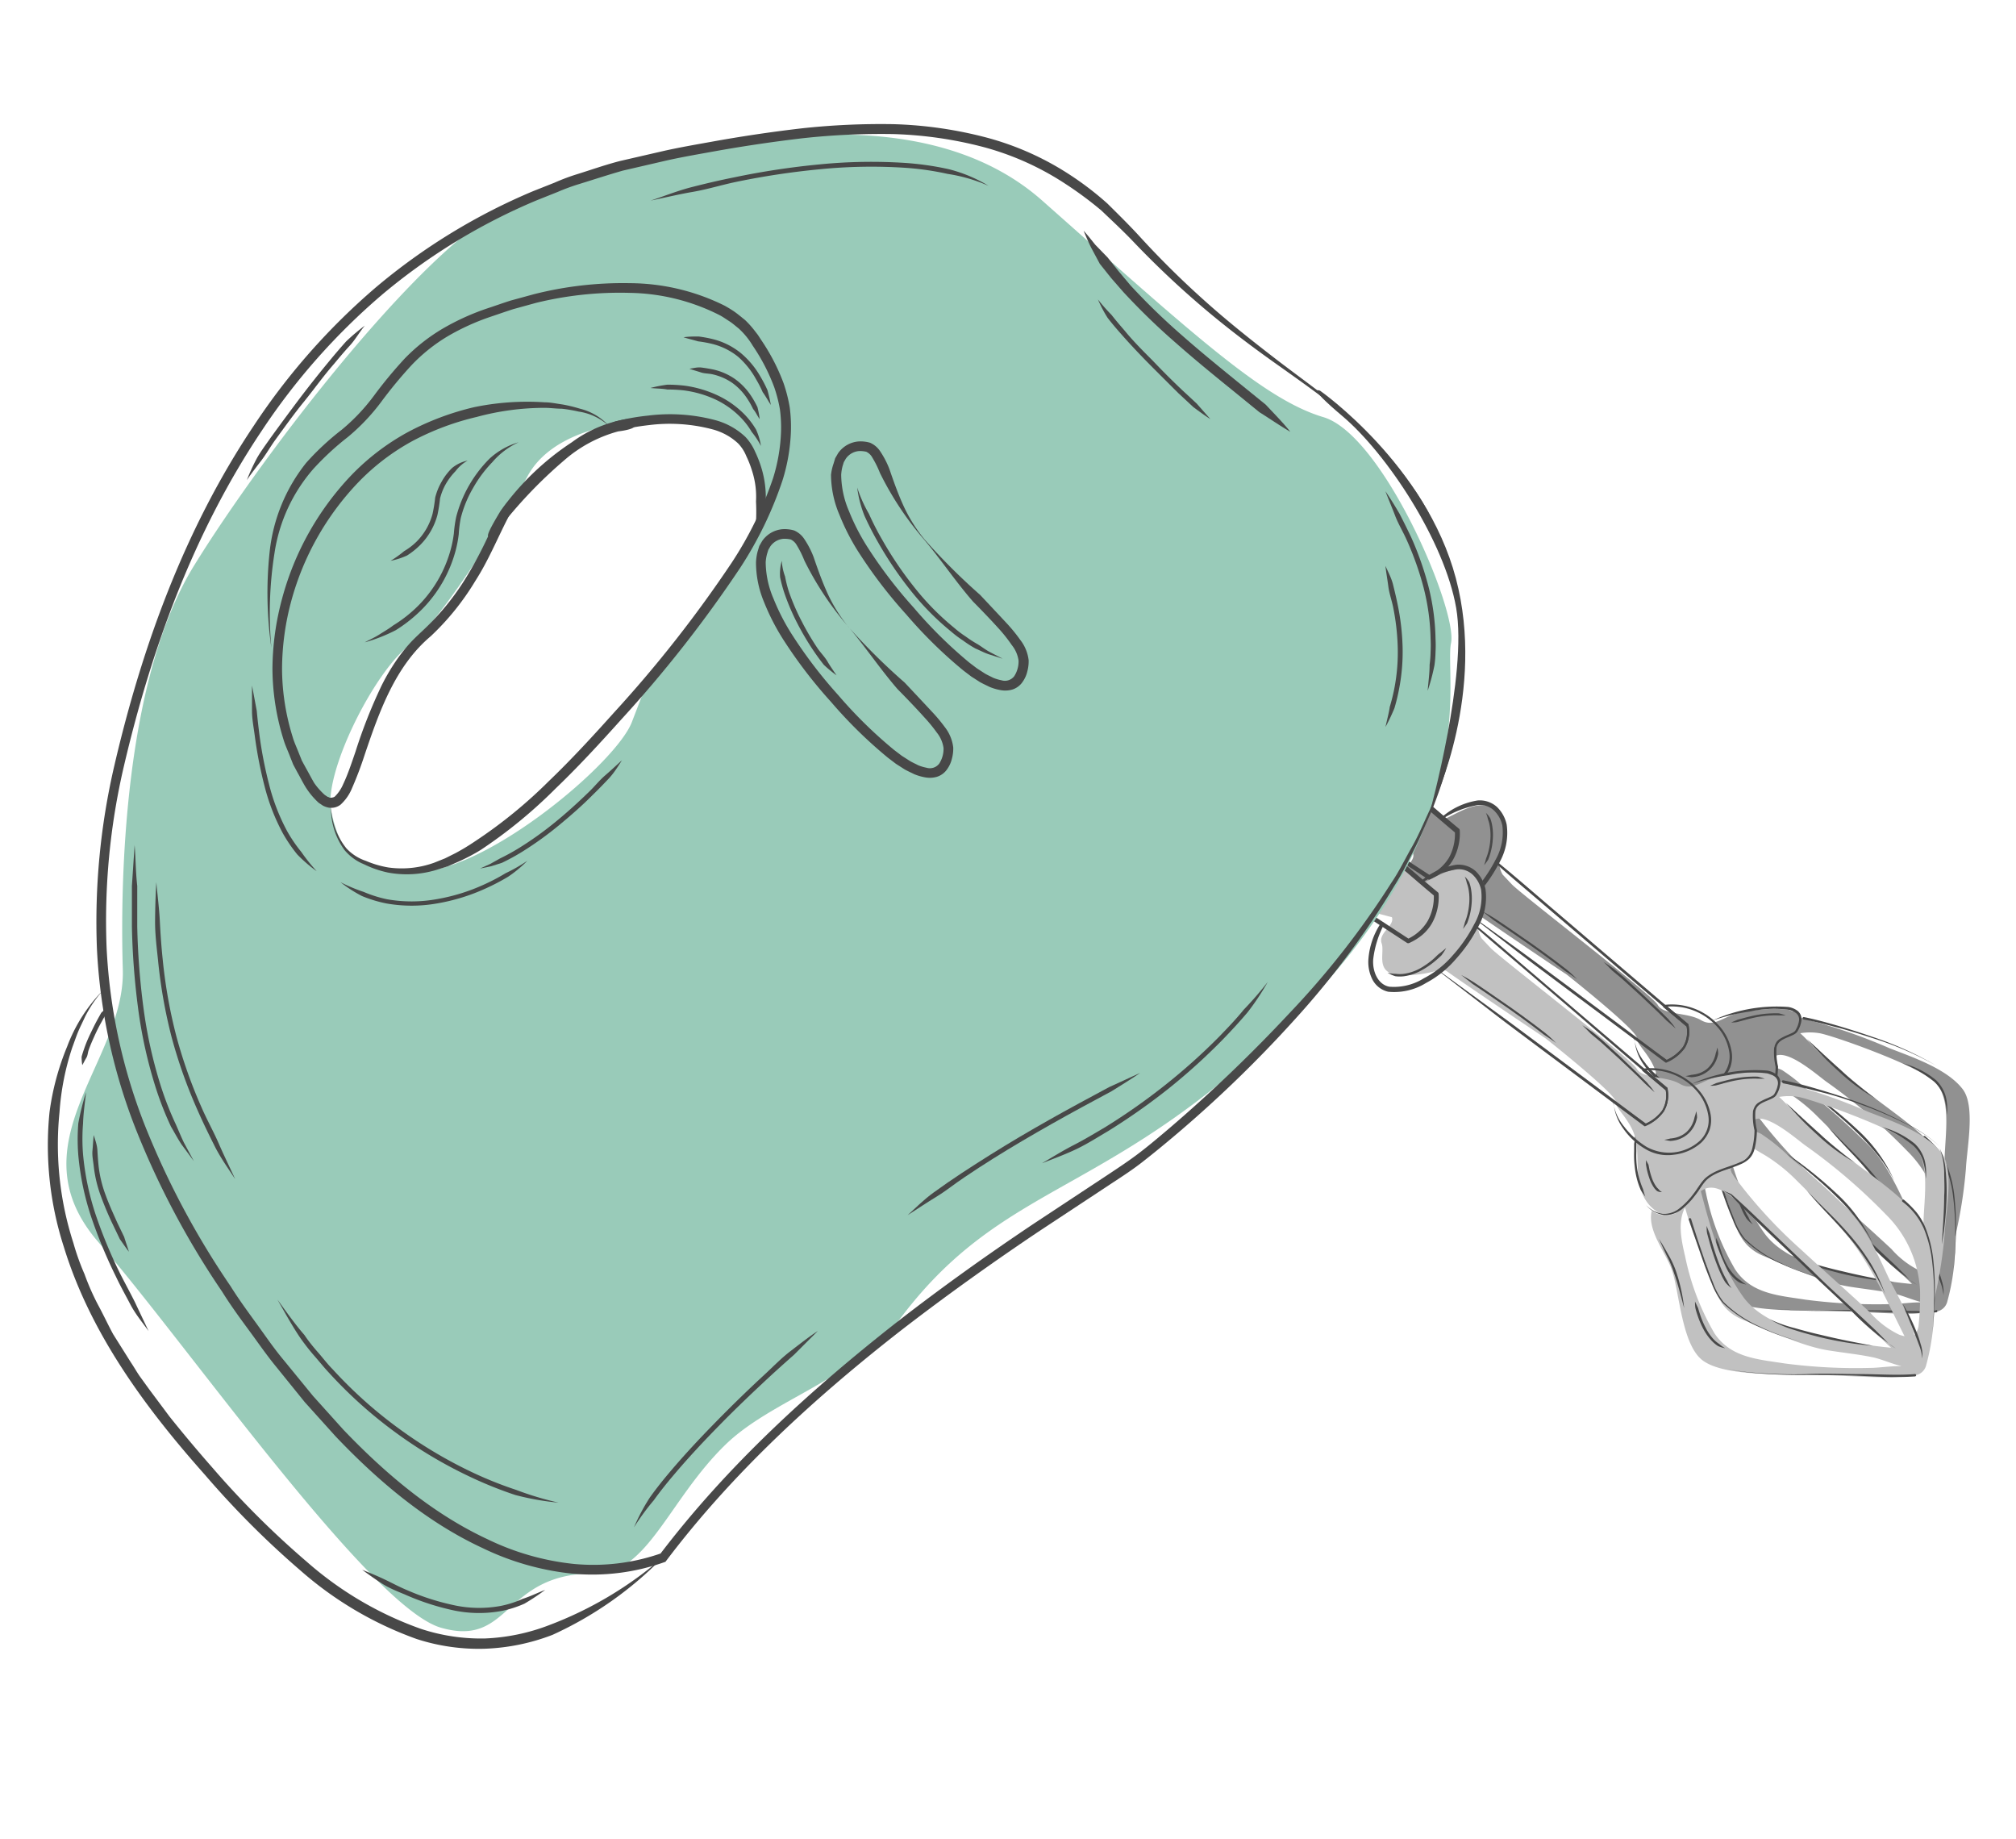<?xml version="1.0" encoding="UTF-8"?> <svg xmlns="http://www.w3.org/2000/svg" id="BACKGROUND_2" data-name="BACKGROUND 2" viewBox="0 0 208 189.67"> <defs> <style>.cls-1{fill:#919191;}.cls-2{fill:#484848;}.cls-3{fill:#c1c1c1;}.cls-4{fill:#99cbb9;}</style> </defs> <title>Монтажная область 6</title> <path class="cls-1" d="M184.48,104.14a16.23,16.23,0,0,0-5,.33c-1.82.43-2.62,1.56-4,.75s-3.86-.5-4.44-1.56-14.12-11.44-15.06-12.44l-.94-1a2.42,2.42,0,0,1-.23-2c.36-1.07,1.47-3.75-.71-4.9s-5.2,1.8-5.56,1.11-2.81-2.13-3.37-1.76-1.75,4.75-.57,5.06l1.19.31c.31.88-1.44,1.63-1.06,2.69s-.87,3.33,2.31,3.3,3.75-.93,4.5-.36,7.5,5.13,8.81,6l1.31.87s7.28,5.75,7.23,6.55,2,2.13,2.18,4.66-.33,5.6,2.78,7.06c.81.38,2.88-1.8,2.88-1.8l2.89-2.81s3.39-.88,3.59-2.63a10.09,10.09,0,0,0,.09-2.17c-.09-.74-.36-1.28-.13-1.61a5.42,5.42,0,0,1,2.16-1.16l.38-1.25-.24-.84Z"></path> <path class="cls-2" d="M143.1,83.89l2.58-2.26a.25.25,0,0,1,.33,0c1.5,1.29,3,2.6,4.52,3.85h0a.23.23,0,0,1,.08.16,5.37,5.37,0,0,1-.13,1.57,5.44,5.44,0,0,1-.56,1.47,4.56,4.56,0,0,1-1,1.2,5.68,5.68,0,0,1-1.34.83.24.24,0,0,1-.22,0h0L144,88.5a19.48,19.48,0,0,1-1.64-1.2l-1.52-1.15C141.55,85.43,142.32,84.68,143.1,83.89Zm-.48,3.28a19.22,19.22,0,0,1,1.68,1l3.29,2.15-.23,0a4.69,4.69,0,0,0,2.12-1.82,5.11,5.11,0,0,0,.63-2.73l.09.17c-1.53-1.27-3-2.57-4.53-3.87H146l-2.44,2.07c-.9.65-1.8,1.34-2.74,2.07Z"></path> <path class="cls-1" d="M174.75,124.67c.72,2.34,1,7.49,3.09,9.08,1.91,1.45,6.68,1.43,9.08,1.43,3.5,0,6.85.33,10.35.33.45,0,1.57-.12,2.46-.21a1.38,1.38,0,0,0,1.17-1h0a22.76,22.76,0,0,0,.82-6.72,47.19,47.19,0,0,0,1.11-7c.11-2.23,1-6.49-.33-8.23-1.6-2.09-5.15-3.29-7.54-4.22a56.79,56.79,0,0,0-8.72-3c-.91-.18-.59-.89-1.48-.8l.08.06a1.27,1.27,0,0,1,.58.63h0a.36.36,0,0,1,0,.11,2.07,2.07,0,0,1-.14,1.3,8.19,8.19,0,0,1-1.3.73,1.42,1.42,0,0,0-.66.47,1.94,1.94,0,0,0-.23,1.35c1.24-.82,4.11,1.67,5.29,2.56a58.9,58.9,0,0,1,8.38,7.17,11.81,11.81,0,0,1,3.52,7.84,30,30,0,0,1-.16,3.69,1.88,1.88,0,0,1-.43.92c-.47-2.07-2.1-4.73-2.72-6.07-1.07-2.3-2.28-5-4.09-6.87a73.38,73.38,0,0,0-6-5.38,18.63,18.63,0,0,0-3-2.45,2.34,2.34,0,0,0-.58-.22v0s0,.07,0,.12,0,.08,0,.12c0,.27,0,.5-.07.72a4.64,4.64,0,0,1-.13.75c.41.28,1.06.63,1.48.9a17.47,17.47,0,0,1,3,2.45,69.71,69.71,0,0,1,5.54,6.1c2.38,3.11,3.88,6.61,5.56,9.93a3.75,3.75,0,0,1-.54-.15,9.31,9.31,0,0,1-3-2.28c-2.4-2.24-4.82-4.36-7.19-6.55a50.21,50.21,0,0,1-6-6.38c-.67-.89-1.24-1.44-1.19-2l-.5.17a4.23,4.23,0,0,0-2.87,2.15,11,11,0,0,1-1,1.28,4.56,4.56,0,0,1-.7.64,2.39,2.39,0,0,1-3.09.17C172.08,120.45,174.16,122.75,174.75,124.67Zm25.54-5.53c-2.08-2.5-4.8-4.28-7.37-6.26-1.68-1.29-3.39-2.66-5-4.09-.72-.67-1.41-1.51-2.18-2.21a6,6,0,0,1,2,0c1.41.25,9.75,3.21,11.72,4.87s1.22,5.52,1.17,8.2C200.54,119.47,200.43,119.31,200.29,119.14Zm-1,15.38h0Zm-2-2.07a56.22,56.22,0,0,1-7.82-1.31c-2.65-.6-5.86-1.7-7.48-4-2.28-3.2-3.36-7.14-4.33-10.84l.12-.08c2-1.27,4.48,2.12,6,3.57,2.55,2.44,5.21,4.73,7.7,7.19,1.64,1.63,3.33,3.28,5.07,4.76C196.69,131.89,197,132.15,197.27,132.45ZM176,118a33.57,33.57,0,0,0,2,5.35c1.1,2.79,1.16,5.08,4.06,6.25,2.64,1.07,5.92,2.66,8.7,3.11,1.47.24,3.06.4,4.53.7.91.18,2,.68,3.07.94-1-.05-2.37.17-3.24.17a56.37,56.37,0,0,1-8.86-.46c-2.72-.43-5.58-.57-7.25-3.14a25.86,25.86,0,0,1-3-7.87C175.59,121.14,175.3,119.43,176,118Z"></path> <path class="cls-2" d="M147.46,90.48l-2.54-1.87a.17.17,0,0,0-.24,0h0v0a7.73,7.73,0,0,0-1.31,3.76,4,4,0,0,0,.4,2,2.44,2.44,0,0,0,1.65,1.3,6.25,6.25,0,0,0,3.91-.91,10.55,10.55,0,0,0,3.1-2.5,15.42,15.42,0,0,0,2.26-3.27,6.18,6.18,0,0,0,.76-3.94,3.57,3.57,0,0,0-1-1.81,2.64,2.64,0,0,0-2-.67,7.38,7.38,0,0,0-3.62,1.66h0a.1.1,0,0,0,0,.14l0,0,1.58,1.18-1.44-1.34v.17a9.89,9.89,0,0,1,3.53-1.34,2.13,2.13,0,0,1,1.62.54,3.08,3.08,0,0,1,.88,1.54,5.72,5.72,0,0,1-.72,3.61A14.94,14.94,0,0,1,152,92a10,10,0,0,1-3,2.39,5.82,5.82,0,0,1-3.57.87c-1.2-.23-1.75-1.61-1.66-2.82A10.27,10.27,0,0,1,145,88.85l-.25.06Z"></path> <path class="cls-2" d="M152.68,91.38c.59-.8,1.16-1.61,1.69-2.46h0a.09.09,0,0,1,.13,0c1.67,1.36,3.3,2.78,4.94,4.18l4.92,4.2,9.85,8.4h0a.11.11,0,0,1,0,.06,3.24,3.24,0,0,1-.38,2.36,4.43,4.43,0,0,1-1.88,1.48.12.12,0,0,1-.12,0l-10.64-7.94c-1.77-1.33-3.56-2.65-5.3-4l-5.2-4A16.32,16.32,0,0,0,152.68,91.38Zm3.46,6.19c1.8,1.3,3.54,2.61,5.31,3.92L172,109.36l-.12,0a4.2,4.2,0,0,0,1.77-1.38,3,3,0,0,0,.35-2.16l0,.06-9.85-8.4-4.92-4.2c-1.64-1.41-3.29-2.78-4.9-4.22l.14,0c-.55.83-1.15,1.63-1.77,2.41a16.36,16.36,0,0,1-2,2.2Z"></path> <path class="cls-2" d="M172,109.37h-.11a4.37,4.37,0,0,0,1.76-1.39,3,3,0,0,0,.35-2.16l0,.06-2.4-2a.13.13,0,0,1,0-.08.12.12,0,0,1,.1-.14,6.53,6.53,0,0,1,5.6,2.07,5.29,5.29,0,0,1,1.36,2.75,3.25,3.25,0,0,1-.12,1.56,3.46,3.46,0,0,1-.86,1.31,5.09,5.09,0,0,1-2.81,1.24,4.48,4.48,0,0,1-3-.62,7.1,7.1,0,0,1-2.24-2.09,5.18,5.18,0,0,1-1-2.83C169.71,107.77,170.85,108.55,172,109.37Zm-2.22.34a8.72,8.72,0,0,0,2.23,2,4.75,4.75,0,0,0,5.5-.58,2.93,2.93,0,0,0,.9-2.65,5,5,0,0,0-1.29-2.62,6.28,6.28,0,0,0-5.37-2l.06-.22,2.4,2h0a.11.11,0,0,1,0,.06,3.24,3.24,0,0,1-.38,2.36,4.27,4.27,0,0,1-1.88,1.47.11.11,0,0,1-.11,0c-1.06-.83-2.13-1.71-3.26-2.57A5.09,5.09,0,0,0,169.8,109.71Z"></path> <path class="cls-2" d="M176.68,105.27a20.58,20.58,0,0,1,3.87-.93,11.57,11.57,0,0,1,3.93-.19,1.89,1.89,0,0,1,.85.37.85.85,0,0,1,.28.79,2.52,2.52,0,0,1-.32.89c-.1.27-.44.37-.73.51a6.1,6.1,0,0,0-.92.45,1.16,1.16,0,0,0-.39.39,2,2,0,0,0-.2.49,6.38,6.38,0,0,0,.15,2,8.3,8.3,0,0,1-.25,1.94,2,2,0,0,1-1.24,1.34c-1.18.55-2.59.74-3.64,1.7-.49.51-.79,1.1-1.2,1.61a7.62,7.62,0,0,1-1.36,1.41,2.52,2.52,0,0,1-1.78.61,3,3,0,0,1-1.72-.9,3,3,0,0,0,1.7,1,2.69,2.69,0,0,0,1.95-.54,7.85,7.85,0,0,0,1.41-1.46c.43-.52.74-1.14,1.18-1.59.95-.88,2.35-1.09,3.57-1.65a2.78,2.78,0,0,0,.87-.58,2.18,2.18,0,0,0,.5-.92,8.47,8.47,0,0,0,.26-2,6.5,6.5,0,0,1-.16-1.94c.11-.68.75-.9,1.37-1.16.28-.14.68-.24.85-.62a2.76,2.76,0,0,0,.35-1,1.11,1.11,0,0,0-.37-1,2.13,2.13,0,0,0-1-.42A15.91,15.91,0,0,0,176.68,105.27Z"></path> <path class="cls-2" d="M170.86,110.61a3.42,3.42,0,0,1-.08.8l0,.8a10.1,10.1,0,0,0,.07,1.63,8.27,8.27,0,0,0,.36,1.59,8,8,0,0,0,.29.76c.14.24.31.45.46.68-.08-.26-.17-.51-.23-.78a7.75,7.75,0,0,1-.28-.74,8,8,0,0,1-.35-1.54,9.85,9.85,0,0,1-.06-1.59l0-.8A2.59,2.59,0,0,0,170.86,110.61Z"></path> <path class="cls-2" d="M186.07,105.16c1.18.21,2.37.53,3.54.84s2.34.67,3.5,1.05a34.63,34.63,0,0,1,6.7,2.89,34.69,34.69,0,0,0-6.66-3q-1.73-.6-3.49-1.12c-1.18-.34-2.34-.67-3.56-.91a.12.12,0,1,0,0,.25h0Z"></path> <path class="cls-2" d="M198.44,117.38a7.05,7.05,0,0,1,2.23,2.79,12.52,12.52,0,0,1,.87,3.51,29,29,0,0,1,.19,3.64c0,1.22-.08,2.43-.17,3.65.11-1.21.2-2.43.24-3.65a29,29,0,0,0-.13-3.66,12.67,12.67,0,0,0-.83-3.57,6.39,6.39,0,0,0-.93-1.6,11.07,11.07,0,0,0-1.3-1.3h0a.13.13,0,0,0-.17.18Z"></path> <path class="cls-2" d="M199.72,135.17c-1.83.15-3.71,0-5.56,0s-3.73-.09-5.59,0A53.62,53.62,0,0,1,183,135a21.57,21.57,0,0,1-2.76-.41,7.57,7.57,0,0,1-2.58-1,7.58,7.58,0,0,0,2.58,1A21.61,21.61,0,0,0,183,135a53.71,53.71,0,0,0,5.58.22c1.86,0,3.72,0,5.58.09s3.71.19,5.6.06a.12.12,0,1,0,0-.25h0Z"></path> <path class="cls-2" d="M176.44,119.3c.5,1.46,1,2.93,1.51,4.38.26.73.54,1.45.84,2.16a7.11,7.11,0,0,0,1.14,2,12.76,12.76,0,0,0,3.87,2.53,23.36,23.36,0,0,0,4.37,1.51,23.33,23.33,0,0,1-4.35-1.57,12.68,12.68,0,0,1-3.81-2.56,7,7,0,0,1-1.09-2c-.29-.71-.56-1.44-.81-2.17-.51-1.46-1-2.93-1.45-4.4a.12.12,0,1,0-.24.08Z"></path> <path class="cls-2" d="M179.93,116.22l.82.5h0c1.32,1.42,2.75,2.73,4.14,4.07l4.2,4c1.39,1.35,2.83,2.65,4.24,4a30.15,30.15,0,0,0,4.44,3.73,4.35,4.35,0,0,1-1.12-.91l-1-1-2.13-2c-1.42-1.32-2.85-2.62-4.24-4l-4.2-4c-1.4-1.33-2.78-2.7-4.26-4h0Z"></path> <path class="cls-2" d="M186.43,107.18a37.57,37.57,0,0,0,3.32,3.37,20,20,0,0,0,3.81,2.8c-.65-.44-1.26-.94-1.87-1.44s-1.2-1-1.78-1.55C188.74,109.33,187.6,108.24,186.43,107.18Z"></path> <path class="cls-2" d="M196.31,109.68a12.79,12.79,0,0,1,3.26,1.91,3.75,3.75,0,0,1,1,1.56,6.85,6.85,0,0,1,.3,1.87,5.25,5.25,0,0,0-.12-1.92,3.75,3.75,0,0,0-1-1.68A8.86,8.86,0,0,0,196.31,109.68Z"></path> <path class="cls-2" d="M186.53,112.44c1.66,1.4,3.37,2.73,4.92,4.25a25.1,25.1,0,0,1,2.2,2.37,15.09,15.09,0,0,1,1.78,2.7,15.82,15.82,0,0,0-3.81-5.25A41.86,41.86,0,0,0,186.53,112.44Z"></path> <path class="cls-2" d="M198.53,128c.33.95.73,1.86,1.09,2.78.19.46.37.92.54,1.39a5.18,5.18,0,0,1,.36,1.43,3.75,3.75,0,0,0-.18-1.49c-.13-.48-.31-1-.49-1.42A21.51,21.51,0,0,0,198.53,128Z"></path> <path class="cls-2" d="M188.59,116.22c1.42,1.76,3.09,3.29,4.5,5a24.88,24.88,0,0,1,3.59,5.68,18.56,18.56,0,0,0-1.44-3.06,21.73,21.73,0,0,0-2-2.77c-.73-.86-1.51-1.69-2.31-2.48S189.37,117,188.59,116.22Z"></path> <path class="cls-2" d="M195.44,132.25c-1.81-.34-3.62-.69-5.41-1.13-.9-.2-1.79-.44-2.67-.69a14.31,14.31,0,0,1-2.59-.92,10.83,10.83,0,0,0,2.54,1.11c.88.29,1.77.52,2.67.75A36.31,36.31,0,0,0,195.44,132.25Z"></path> <path class="cls-2" d="M173.35,121.22q.38.88.8,1.74a11.22,11.22,0,0,1,.73,1.74c.43,1.19.72,2.42,1.06,3.65a17.8,17.8,0,0,0-.82-3.73,9.67,9.67,0,0,0-.8-1.75Q173.85,122,173.35,121.22Z"></path> <path class="cls-2" d="M177.06,127.68c0,.26,0,.51.06.76s.14.48.22.72a9.11,9.11,0,0,0,.6,1.39,5.47,5.47,0,0,0,.9,1.24,3.44,3.44,0,0,0,.6.49,3.25,3.25,0,0,0,.74.22,3.11,3.11,0,0,1-.61-.43,3.19,3.19,0,0,1-.56-.46,5.23,5.23,0,0,1-.85-1.18,8.86,8.86,0,0,1-.58-1.36q-.12-.35-.22-.71Z"></path> <path class="cls-2" d="M178.27,119.88c0,.3,0,.59.08.88l.23.85q.24.84.53,1.67c.2.55.41,1.1.66,1.63a7.21,7.21,0,0,0,.42.78,2.74,2.74,0,0,0,.66.61,2.62,2.62,0,0,1-.45-.74,7,7,0,0,1-.41-.76c-.25-.52-.46-1.06-.65-1.61s-.37-1.1-.53-1.66l-.23-.84Z"></path> <path class="cls-2" d="M178.61,105.47c.25,0,.49,0,.73-.07l.69-.19c.46-.12.92-.24,1.39-.32a9.4,9.4,0,0,1,1.41-.15,6.8,6.8,0,0,1,.71,0c.24,0,.48,0,.72,0-.23-.08-.47-.15-.71-.21a7,7,0,0,0-.73,0,9.65,9.65,0,0,0-1.45.15c-.48.08-.95.2-1.41.32l-.7.19Z"></path> <path class="cls-2" d="M172.89,106.1c-.23-.36-.51-.68-.78-1l-.9-.89-1.84-1.74-1.87-1.71-1-.83q-.52-.37-1.06-.71.46.44.9.9l1,.83,1.87,1.7,1.84,1.74.9.89C172.25,105.54,172.58,105.81,172.89,106.1Z"></path> <path class="cls-2" d="M153.31,83.85a3.47,3.47,0,0,1,.21.67,3.42,3.42,0,0,1,.18.66,5.58,5.58,0,0,1,.07,1.38,6.7,6.7,0,0,1-.23,1.36c-.06.22-.14.44-.22.65a5.82,5.82,0,0,1-.2.68,5.94,5.94,0,0,0,.43-.59,7.16,7.16,0,0,0,.23-.68,6.94,6.94,0,0,0,.24-1.42,5.83,5.83,0,0,0-.07-1.44,3.77,3.77,0,0,0-.19-.7A2.45,2.45,0,0,0,153.31,83.85Z"></path> <path class="cls-2" d="M151.39,91.22c-.23.19-.45.38-.68.55s-.42.39-.64.58a8.26,8.26,0,0,1-1.43,1,4.87,4.87,0,0,1-1.61.53,3.26,3.26,0,0,1-.84,0,3.32,3.32,0,0,1-.86-.12,3.46,3.46,0,0,0,.82.37,3.51,3.51,0,0,0,.91,0,5.12,5.12,0,0,0,1.7-.56,8.51,8.51,0,0,0,1.48-1c.23-.19.45-.39.66-.59A6,6,0,0,0,151.39,91.22Z"></path> <path class="cls-2" d="M152.93,94l1.19.93,1.25.84,2.48,1.71c.82.58,1.63,1.16,2.44,1.77l1.19.91c.42.27.84.56,1.25.85-.36-.35-.72-.7-1.09-1l-1.2-.92c-.8-.6-1.62-1.19-2.44-1.77l-2.48-1.71-1.25-.84C153.82,94.48,153.38,94.23,152.93,94Z"></path> <path class="cls-2" d="M177.18,108.05a3.19,3.19,0,0,1-.16.6,2.78,2.78,0,0,1-.17.57,2.65,2.65,0,0,1-.69,1,2.68,2.68,0,0,1-1.05.55,3.49,3.49,0,0,1-.6.1,4.65,4.65,0,0,1-.62.13,4.83,4.83,0,0,0,.64.12,3.74,3.74,0,0,0,.64-.1,2.93,2.93,0,0,0,1.15-.61,2.9,2.9,0,0,0,.76-1.06,3.13,3.13,0,0,0,.19-.63A2.16,2.16,0,0,0,177.18,108.05Z"></path> <path class="cls-2" d="M172,113.1a4.67,4.67,0,0,0,0,.5l.09.48a8.12,8.12,0,0,0,.27.94,3.88,3.88,0,0,0,.44.89,1.87,1.87,0,0,0,.34.38,1,1,0,0,0,.51.11.9.9,0,0,1-.35-.3,1.63,1.63,0,0,1-.29-.33,3.64,3.64,0,0,1-.41-.83,7.89,7.89,0,0,1-.26-.91l-.09-.47C172.14,113.4,172.09,113.25,172,113.1Z"></path> <path class="cls-3" d="M182.3,110.71a16.23,16.23,0,0,0-5,.33c-1.82.43-2.62,1.56-4,.75s-3.86-.5-4.44-1.56-14.12-11.44-15.06-12.44l-.94-1a2.42,2.42,0,0,1-.23-2c.36-1.07,1.47-3.75-.71-4.9s-5.2,1.8-5.56,1.11-2.81-2.13-3.37-1.76-1.75,4.75-.57,5.06l1.19.31c.31.88-1.44,1.63-1.06,2.69s-.87,3.33,2.31,3.3,3.75-.93,4.5-.36,7.5,5.13,8.81,6l1.31.88s7.28,5.75,7.23,6.55,2,2.13,2.18,4.66-.33,5.6,2.78,7.06c.81.38,2.88-1.8,2.88-1.8l2.89-2.81s3.39-.88,3.59-2.63a10.09,10.09,0,0,0,.09-2.17c-.09-.74-.36-1.28-.13-1.61a5.42,5.42,0,0,1,2.16-1.16l.38-1.25-.24-.84Z"></path> <path class="cls-2" d="M140.92,90.45l2.58-2.26a.25.25,0,0,1,.33,0c1.5,1.29,3,2.6,4.52,3.85h0a.23.23,0,0,1,.08.16,5.37,5.37,0,0,1-.13,1.57,5.44,5.44,0,0,1-.56,1.47,4.56,4.56,0,0,1-1,1.2,5.68,5.68,0,0,1-1.34.83.24.24,0,0,1-.22,0h0l-3.35-2.19a19.48,19.48,0,0,1-1.64-1.2l-1.52-1.15C139.37,92,140.14,91.25,140.92,90.45Zm-.48,3.28a19.22,19.22,0,0,1,1.68,1l3.29,2.15-.23,0A4.69,4.69,0,0,0,147.3,95a5.11,5.11,0,0,0,.63-2.73l.09.17c-1.53-1.27-3-2.57-4.53-3.87h.33l-2.44,2.07c-.9.65-1.8,1.34-2.74,2.07Z"></path> <path class="cls-3" d="M172.57,131.24c.72,2.34,1,7.49,3.09,9.08,1.91,1.45,6.68,1.43,9.08,1.43,3.5,0,6.85.33,10.35.33.45,0,1.57-.12,2.46-.21a1.38,1.38,0,0,0,1.17-1h0a22.76,22.76,0,0,0,.82-6.72,47.19,47.19,0,0,0,1.11-7c.11-2.23,1-6.49-.33-8.23-1.6-2.09-5.15-3.29-7.54-4.22a56.79,56.79,0,0,0-8.72-3c-.91-.18-.59-.89-1.48-.8l.08.06a1.27,1.27,0,0,1,.58.63h0a.36.36,0,0,1,0,.11,2.07,2.07,0,0,1-.14,1.3,8.19,8.19,0,0,1-1.3.73,1.42,1.42,0,0,0-.66.47,1.94,1.94,0,0,0-.23,1.35c1.24-.82,4.11,1.67,5.29,2.56a58.9,58.9,0,0,1,8.38,7.17,11.81,11.81,0,0,1,3.52,7.84,30,30,0,0,1-.16,3.69,1.88,1.88,0,0,1-.43.92c-.47-2.07-2.1-4.73-2.72-6.07-1.07-2.3-2.28-5-4.09-6.87a73.38,73.38,0,0,0-6-5.38,18.63,18.63,0,0,0-3-2.45,2.34,2.34,0,0,0-.58-.22v0s0,.07,0,.12,0,.08,0,.12c0,.27,0,.5-.07.72a4.64,4.64,0,0,1-.13.75c.41.28,1.06.63,1.48.9a17.47,17.47,0,0,1,3,2.45,69.71,69.71,0,0,1,5.54,6.1c2.38,3.11,3.88,6.61,5.56,9.93a3.75,3.75,0,0,1-.54-.15,9.31,9.31,0,0,1-3-2.28c-2.4-2.24-4.82-4.36-7.19-6.55a50.21,50.21,0,0,1-6-6.38c-.67-.89-1.24-1.44-1.19-2l-.5.17a4.23,4.23,0,0,0-2.87,2.15,11,11,0,0,1-1,1.28,4.56,4.56,0,0,1-.7.64,2.39,2.39,0,0,1-3.09.17C169.9,127,172,129.32,172.57,131.24Zm25.54-5.53c-2.08-2.5-4.8-4.28-7.37-6.26-1.68-1.29-3.39-2.66-5-4.09-.72-.67-1.41-1.51-2.18-2.21a6,6,0,0,1,2,0c1.41.25,9.75,3.21,11.72,4.87s1.22,5.52,1.17,8.2C198.36,126,198.25,125.88,198.11,125.71Zm-1,15.38h0Zm-2-2.07a56.22,56.22,0,0,1-7.82-1.31c-2.65-.6-5.86-1.7-7.48-4-2.28-3.2-3.36-7.14-4.33-10.84l.12-.08c2-1.27,4.48,2.12,6,3.57,2.55,2.44,5.21,4.73,7.7,7.19,1.64,1.63,3.33,3.28,5.07,4.76C194.51,138.46,194.78,138.72,195.09,139Zm-21.25-14.44a33.57,33.57,0,0,0,2,5.35c1.1,2.79,1.16,5.08,4.06,6.25,2.64,1.07,5.92,2.66,8.7,3.11,1.47.24,3.06.4,4.53.7.91.18,2,.68,3.07.94-1-.05-2.37.17-3.24.17a56.37,56.37,0,0,1-8.86-.46c-2.72-.43-5.58-.57-7.25-3.14a25.86,25.86,0,0,1-3-7.87C173.41,127.71,173.12,126,173.84,124.58Z"></path> <path class="cls-2" d="M145.28,97.05l-2.54-1.87a.17.17,0,0,0-.24,0h0v0A7.73,7.73,0,0,0,141.18,99a4,4,0,0,0,.4,2,2.44,2.44,0,0,0,1.65,1.3,6.25,6.25,0,0,0,3.91-.91,10.55,10.55,0,0,0,3.1-2.5,15.42,15.42,0,0,0,2.26-3.27,6.18,6.18,0,0,0,.76-3.94,3.57,3.57,0,0,0-1-1.81,2.64,2.64,0,0,0-2-.67,7.38,7.38,0,0,0-3.62,1.66h0a.1.1,0,0,0,0,.14l0,0,1.58,1.18-1.44-1.34v.17a9.89,9.89,0,0,1,3.53-1.34,2.13,2.13,0,0,1,1.62.54,3.08,3.08,0,0,1,.88,1.54,5.72,5.72,0,0,1-.72,3.61,14.94,14.94,0,0,1-2.18,3.16,10,10,0,0,1-3,2.39,5.82,5.82,0,0,1-3.57.87c-1.2-.23-1.75-1.61-1.66-2.82a10.27,10.27,0,0,1,1.12-3.61l-.25.06Z"></path> <path class="cls-2" d="M150.5,97.94c.59-.8,1.16-1.61,1.69-2.46h0a.09.09,0,0,1,.13,0c1.67,1.36,3.3,2.78,4.94,4.18l4.92,4.2,9.85,8.4h0a.11.11,0,0,1,0,.06,3.24,3.24,0,0,1-.38,2.36,4.43,4.43,0,0,1-1.88,1.48.12.12,0,0,1-.12,0l-10.64-7.94c-1.77-1.33-3.56-2.65-5.3-4l-5.2-4A16.32,16.32,0,0,0,150.5,97.94Zm3.46,6.19c1.8,1.3,3.54,2.61,5.31,3.92l10.58,7.88-.12,0a4.2,4.2,0,0,0,1.77-1.38,3,3,0,0,0,.35-2.16l0,.06L162,104l-4.92-4.2c-1.64-1.41-3.29-2.78-4.9-4.22l.14,0c-.55.83-1.15,1.63-1.77,2.41a16.36,16.36,0,0,1-2,2.2Z"></path> <path class="cls-2" d="M169.84,115.94h-.11a4.37,4.37,0,0,0,1.76-1.39,3,3,0,0,0,.35-2.16l0,.06-2.4-2a.13.13,0,0,1,0-.08.12.12,0,0,1,.1-.14,6.53,6.53,0,0,1,5.6,2.07A5.29,5.29,0,0,1,176.5,115a3.25,3.25,0,0,1-.12,1.56,3.46,3.46,0,0,1-.86,1.31,5.09,5.09,0,0,1-2.81,1.24,4.48,4.48,0,0,1-3-.62,7.1,7.1,0,0,1-2.24-2.09,5.18,5.18,0,0,1-1-2.83C167.53,114.34,168.67,115.11,169.84,115.94Zm-2.22.34a8.72,8.72,0,0,0,2.23,2,4.75,4.75,0,0,0,5.5-.58,2.93,2.93,0,0,0,.9-2.65,5,5,0,0,0-1.29-2.62,6.28,6.28,0,0,0-5.37-2l.06-.22,2.4,2h0a.1.1,0,0,1,0,.06,3.24,3.24,0,0,1-.38,2.36,4.27,4.27,0,0,1-1.88,1.47.11.11,0,0,1-.11,0c-1.06-.83-2.13-1.71-3.26-2.57A5.09,5.09,0,0,0,167.62,116.27Z"></path> <path class="cls-2" d="M174.5,111.83a20.58,20.58,0,0,1,3.87-.93,11.57,11.57,0,0,1,3.93-.19,1.89,1.89,0,0,1,.85.37.85.85,0,0,1,.28.79,2.52,2.52,0,0,1-.32.89c-.1.27-.44.37-.73.51a6.1,6.1,0,0,0-.92.45,1.16,1.16,0,0,0-.39.39,2,2,0,0,0-.2.49,6.38,6.38,0,0,0,.15,2,8.3,8.3,0,0,1-.25,1.94,2,2,0,0,1-1.24,1.34c-1.18.55-2.59.74-3.64,1.7-.49.51-.79,1.1-1.2,1.61a7.62,7.62,0,0,1-1.36,1.41,2.52,2.52,0,0,1-1.78.61,3,3,0,0,1-1.72-.9,3,3,0,0,0,1.7,1,2.69,2.69,0,0,0,1.95-.54,7.85,7.85,0,0,0,1.41-1.46c.43-.52.74-1.14,1.18-1.59.95-.88,2.35-1.09,3.57-1.65a2.78,2.78,0,0,0,.87-.58,2.18,2.18,0,0,0,.5-.92,8.47,8.47,0,0,0,.26-2,6.5,6.5,0,0,1-.16-1.94c.11-.68.75-.9,1.37-1.16.28-.14.68-.24.85-.62a2.76,2.76,0,0,0,.35-1,1.11,1.11,0,0,0-.37-1,2.13,2.13,0,0,0-1-.42A15.91,15.91,0,0,0,174.5,111.83Z"></path> <path class="cls-2" d="M168.68,117.18a3.42,3.42,0,0,1-.08.8l0,.8a10.1,10.1,0,0,0,.07,1.63A8.27,8.27,0,0,0,169,122a8,8,0,0,0,.29.76c.14.24.31.45.46.68-.08-.26-.17-.51-.23-.78a7.75,7.75,0,0,1-.28-.74,8,8,0,0,1-.35-1.54,9.85,9.85,0,0,1-.06-1.59l0-.8A2.59,2.59,0,0,0,168.68,117.18Z"></path> <path class="cls-2" d="M183.89,111.73c1.44.26,2.87.65,4.29,1s2.83.85,4.21,1.35a38.17,38.17,0,0,1,4.06,1.76,14.09,14.09,0,0,1,3.68,2.42,14.11,14.11,0,0,0-3.66-2.46,39.14,39.14,0,0,0-4-1.81c-1.38-.53-2.78-1-4.2-1.43s-2.83-.83-4.3-1.13a.12.12,0,0,0,0,.25h0Z"></path> <path class="cls-2" d="M196.26,123.94a7.05,7.05,0,0,1,2.23,2.79,12.52,12.52,0,0,1,.87,3.51,29,29,0,0,1,.19,3.64c0,1.22-.08,2.43-.17,3.65.11-1.21.2-2.43.24-3.65a29,29,0,0,0-.13-3.66,12.67,12.67,0,0,0-.83-3.57,6.39,6.39,0,0,0-.93-1.6,11.07,11.07,0,0,0-1.3-1.3h0a.13.13,0,0,0-.17.18Z"></path> <path class="cls-2" d="M197.54,141.74c-1.83.15-3.71,0-5.56,0s-3.73-.09-5.59,0a53.62,53.62,0,0,1-5.58-.16,21.57,21.57,0,0,1-2.76-.41,7.57,7.57,0,0,1-2.58-1,7.58,7.58,0,0,0,2.58,1,21.61,21.61,0,0,0,2.76.44,53.71,53.71,0,0,0,5.58.22c1.86,0,3.72,0,5.58.09s3.71.19,5.6.06a.12.12,0,1,0,0-.25h0Z"></path> <path class="cls-2" d="M174.26,125.86c.5,1.46,1,2.93,1.51,4.38.26.73.54,1.45.84,2.16a7.11,7.11,0,0,0,1.14,2,12.76,12.76,0,0,0,3.87,2.53,23.36,23.36,0,0,0,4.37,1.51,23.33,23.33,0,0,1-4.35-1.57,12.68,12.68,0,0,1-3.81-2.56,7,7,0,0,1-1.09-2c-.29-.71-.56-1.44-.81-2.17-.51-1.46-1-2.93-1.45-4.4a.12.12,0,1,0-.24.08Z"></path> <path class="cls-2" d="M177.75,122.79l.82.5h0c1.32,1.42,2.75,2.73,4.14,4.07l4.2,4c1.39,1.35,2.83,2.65,4.24,4a30.15,30.15,0,0,0,4.44,3.73,4.35,4.35,0,0,1-1.12-.91l-1-1-2.13-2c-1.42-1.32-2.85-2.62-4.24-4l-4.2-4c-1.4-1.33-2.78-2.7-4.26-4h0Z"></path> <path class="cls-2" d="M184.25,113.75a37.57,37.57,0,0,0,3.32,3.37,20,20,0,0,0,3.81,2.8c-.65-.44-1.26-.94-1.87-1.44s-1.2-1-1.78-1.55C186.56,115.89,185.42,114.81,184.25,113.75Z"></path> <path class="cls-2" d="M194.13,116.25a12.79,12.79,0,0,1,3.26,1.91,3.75,3.75,0,0,1,1,1.56,6.85,6.85,0,0,1,.3,1.87,5.25,5.25,0,0,0-.12-1.92,3.75,3.75,0,0,0-1-1.68A8.86,8.86,0,0,0,194.13,116.25Z"></path> <path class="cls-2" d="M184.35,119c1.66,1.4,3.37,2.73,4.92,4.25a25.1,25.1,0,0,1,2.2,2.37,15.09,15.09,0,0,1,1.78,2.7,15.82,15.82,0,0,0-3.81-5.25A41.86,41.86,0,0,0,184.35,119Z"></path> <path class="cls-2" d="M196.35,134.53c.33.95.73,1.86,1.09,2.78.19.46.37.92.54,1.39a5.18,5.18,0,0,1,.36,1.43,3.75,3.75,0,0,0-.18-1.49c-.13-.48-.31-1-.49-1.42A21.51,21.51,0,0,0,196.35,134.53Z"></path> <path class="cls-2" d="M186.41,122.79c1.42,1.76,3.09,3.29,4.5,5a24.88,24.88,0,0,1,3.59,5.68,18.56,18.56,0,0,0-1.44-3.06,21.73,21.73,0,0,0-2-2.77c-.73-.86-1.51-1.69-2.31-2.48S187.19,123.61,186.41,122.79Z"></path> <path class="cls-2" d="M193.26,138.82c-1.81-.34-3.62-.69-5.41-1.13-.9-.2-1.79-.44-2.67-.69a14.31,14.31,0,0,1-2.59-.92,10.83,10.83,0,0,0,2.54,1.11c.88.29,1.77.52,2.67.75A36.31,36.31,0,0,0,193.26,138.82Z"></path> <path class="cls-2" d="M171.17,127.79q.38.88.8,1.74a11.22,11.22,0,0,1,.73,1.74c.43,1.19.72,2.42,1.06,3.65a17.8,17.8,0,0,0-.82-3.73,9.67,9.67,0,0,0-.8-1.75Q171.67,128.6,171.17,127.79Z"></path> <path class="cls-2" d="M174.88,134.25c0,.26,0,.51.06.76s.14.48.22.72a9.11,9.11,0,0,0,.6,1.39,5.47,5.47,0,0,0,.9,1.24,3.44,3.44,0,0,0,.6.49,3.25,3.25,0,0,0,.74.22,3.11,3.11,0,0,1-.61-.43,3.19,3.19,0,0,1-.56-.46A5.23,5.23,0,0,1,176,137a8.86,8.86,0,0,1-.58-1.36q-.12-.35-.22-.71Z"></path> <path class="cls-2" d="M176.08,126.45c0,.3,0,.59.08.88l.23.85q.24.84.53,1.67c.2.55.41,1.1.66,1.63a7.21,7.21,0,0,0,.42.78,2.74,2.74,0,0,0,.66.61,2.62,2.62,0,0,1-.45-.74,7,7,0,0,1-.41-.76c-.25-.52-.46-1.06-.65-1.61s-.37-1.1-.53-1.66l-.23-.84Z"></path> <path class="cls-2" d="M176.43,112c.25,0,.49,0,.73-.07l.69-.19c.46-.12.92-.24,1.39-.32a9.4,9.4,0,0,1,1.41-.15,6.8,6.8,0,0,1,.71,0c.24,0,.48,0,.72,0-.23-.08-.47-.15-.71-.21a7,7,0,0,0-.73,0,9.65,9.65,0,0,0-1.45.15c-.48.08-.95.2-1.41.32l-.7.19Z"></path> <path class="cls-2" d="M170.71,112.67c-.23-.36-.51-.68-.78-1l-.9-.89L167.18,109l-1.87-1.71-1-.83q-.52-.37-1.06-.71.46.44.9.9l1,.83,1.87,1.7,1.84,1.74.9.89C170.07,112.11,170.4,112.38,170.71,112.67Z"></path> <path class="cls-2" d="M151.13,90.42a3.47,3.47,0,0,1,.21.67,3.42,3.42,0,0,1,.18.66,5.58,5.58,0,0,1,.07,1.38,6.7,6.7,0,0,1-.23,1.36c-.06.22-.14.44-.22.65a5.82,5.82,0,0,1-.2.68,5.94,5.94,0,0,0,.43-.59,7.16,7.16,0,0,0,.23-.68,6.94,6.94,0,0,0,.24-1.42,5.83,5.83,0,0,0-.07-1.44,3.77,3.77,0,0,0-.19-.7A2.45,2.45,0,0,0,151.13,90.42Z"></path> <path class="cls-2" d="M149.21,97.79c-.23.19-.45.38-.68.55s-.42.39-.64.58a8.26,8.26,0,0,1-1.43,1,4.87,4.87,0,0,1-1.61.53,3.26,3.26,0,0,1-.84,0,3.32,3.32,0,0,1-.86-.12,3.46,3.46,0,0,0,.82.37,3.51,3.51,0,0,0,.91,0,5.12,5.12,0,0,0,1.7-.56,8.51,8.51,0,0,0,1.48-1c.23-.19.45-.39.66-.59A6,6,0,0,0,149.21,97.79Z"></path> <path class="cls-2" d="M150.75,100.57l1.19.93,1.25.84,2.48,1.71c.82.58,1.63,1.16,2.44,1.77l1.19.91c.42.27.84.56,1.25.85-.36-.35-.72-.7-1.09-1l-1.2-.92c-.8-.6-1.62-1.19-2.44-1.77l-2.48-1.71-1.25-.84C151.64,101.05,151.2,100.8,150.75,100.57Z"></path> <path class="cls-2" d="M175,114.62a3.19,3.19,0,0,1-.16.6,2.78,2.78,0,0,1-.17.57,2.65,2.65,0,0,1-.69,1,2.68,2.68,0,0,1-1.05.55,3.49,3.49,0,0,1-.6.1,4.65,4.65,0,0,1-.62.13,4.83,4.83,0,0,0,.64.12,3.74,3.74,0,0,0,.64-.1,2.93,2.93,0,0,0,1.15-.61,2.9,2.9,0,0,0,.76-1.06,3.13,3.13,0,0,0,.19-.63A2.16,2.16,0,0,0,175,114.62Z"></path> <path class="cls-2" d="M169.83,119.67a4.67,4.67,0,0,0,0,.5l.09.48a8.12,8.12,0,0,0,.27.94,3.88,3.88,0,0,0,.44.89,1.87,1.87,0,0,0,.34.38,1,1,0,0,0,.51.11.9.9,0,0,1-.35-.3,1.63,1.63,0,0,1-.29-.33,3.64,3.64,0,0,1-.41-.83,7.89,7.89,0,0,1-.26-.91l-.09-.47C170,120,169.91,119.82,169.83,119.67Z"></path> <path class="cls-4" d="M10.18,128.16c8.86,10.16,28,37.63,35.31,39.74s6.32-5.71,16-5.6c5.32.05,7.54-7.64,13.38-13.3,4.8-4.65,13.16-6.62,18.13-13.15,11-14.49,21.83-12.18,41-31.51s15-34.66,15.71-38-7-21.47-13.17-23.31-13.38-8.5-29-22.33-45.17-2.83-53.89,0S27.15,46.76,20,58.38,12.38,90.5,12.67,100,1.33,118,10.18,128.16Zm32-61.55c3.62-2.75,10.89-14.92,12.23-17.45s4.84-5.55,13.9-5.9,10,6,10.27,8.47a22,22,0,0,1-1.65,5c-.94,1.63-10.14,13.6-10.14,13.6l-1.6,4.16c-1.61,4.16-14.44,14.94-21.62,15.4s-8.45-2.21-9.38-6.09S38.56,69.36,42.18,66.61Z"></path> <path class="cls-2" d="M147.89,53.92a24.91,24.91,0,0,0-2.46-4c-.92-1.28-1.94-2.49-3-3.67A39,39,0,0,0,139,43c-2.41-2-5-3.81-7.59-5.65s-5.09-3.75-7.5-5.81A93.92,93.92,0,0,1,117,25c-1.1-1.16-2.23-2.2-3.36-3.28a37.17,37.17,0,0,0-3.74-2.77,29.12,29.12,0,0,0-8.46-3.79,41.4,41.4,0,0,0-9.24-1.33,74.53,74.53,0,0,0-9.39.43q-4.68.55-9.33,1.39c-1.55.28-3.11.55-4.64.89l-4.58,1.06c-1.51.43-3,.92-4.49,1.38a21.21,21.21,0,0,0-2.21.81l-2.18.87a62,62,0,0,0-16,9.77A67.27,67.27,0,0,0,27,44.44C20,54.89,15.61,66.91,12.76,79.13A70.09,70.09,0,0,0,11,97.79a57.63,57.63,0,0,0,3.94,18.28,85.4,85.4,0,0,0,8.84,16.59c.83,1.33,1.76,2.6,2.69,3.88s1.81,2.58,2.82,3.78l3,3.67,3.15,3.5c4.33,4.52,9.19,8.64,14.85,11.28a26.76,26.76,0,0,0,8.89,2.55,21.21,21.21,0,0,0,9.11-1.12l-.23.17c7-9.21,15.56-17,24.59-24.08,4.54-3.52,9.22-6.86,14-10.06l7.18-4.74c1.19-.79,2.39-1.57,3.51-2.41s2.22-1.78,3.31-2.7a153.14,153.14,0,0,0,12.36-11.84,87,87,0,0,0,10.53-13.46c.81-1.18,1.42-2.47,2.13-3.71s1.25-2.57,1.86-3.86a47.63,47.63,0,0,0,2.62-8.15,33.11,33.11,0,0,0-.6-17A34.9,34.9,0,0,0,147.89,53.92Zm3,12.9a39,39,0,0,1-.71,8.56,47.88,47.88,0,0,1-2.46,8.25c-.59,1.31-1.13,2.65-1.78,3.93s-1.28,2.58-2.06,3.79a87.74,87.74,0,0,1-10.3,13.82,128.17,128.17,0,0,1-12.41,12c-1.1.93-2.21,1.84-3.35,2.73s-2.38,1.67-3.57,2.46l-7.17,4.73c-4.75,3.19-9.41,6.52-13.93,10-9,7-17.52,14.79-24.4,23.89l-.09.12-.14.05A22.22,22.22,0,0,1,59,162.32a27.75,27.75,0,0,1-9.22-2.64C44,157,39,152.76,34.64,148.18l-3.19-3.54-3-3.71c-1-1.22-1.9-2.54-2.84-3.81s-1.87-2.56-2.71-3.91A86.38,86.38,0,0,1,14,116.44a58.64,58.64,0,0,1-4-18.59,71.09,71.09,0,0,1,1.81-18.93c2.87-12.32,7.29-24.43,14.37-35A68.28,68.28,0,0,1,38.77,29.65,63,63,0,0,1,55,19.72l2.22-.88A21.75,21.75,0,0,1,59.44,18c1.52-.47,3-1,4.56-1.4l4.65-1.07c1.55-.34,3.1-.61,4.66-.89q4.67-.85,9.4-1.4a75.51,75.51,0,0,1,9.53-.43,42.4,42.4,0,0,1,9.47,1.36,29.6,29.6,0,0,1,8.75,3.91A31.78,31.78,0,0,1,114.26,21c1.13,1.12,2.29,2.26,3.34,3.41a93.21,93.21,0,0,0,6.71,6.63c2.34,2.1,4.81,4.06,7.33,6s5.1,3.73,7.48,5.82a40.33,40.33,0,0,1,6.35,7,25,25,0,0,1,2.44,4.06,34.92,34.92,0,0,1,1.55,4.47A31,31,0,0,1,150.94,66.82Z"></path> <path class="cls-2" d="M34.16,83a7.24,7.24,0,0,0,1.39,4.69,5.15,5.15,0,0,0,2,1.46A10.7,10.7,0,0,0,40,90a10.55,10.55,0,0,0,5-.26l1.21-.38,1.16-.51a19.72,19.72,0,0,0,2.23-1.18,49.75,49.75,0,0,0,7.7-6.31c2.39-2.29,4.63-4.73,6.83-7.18A129.77,129.77,0,0,0,76.37,58.57a39,39,0,0,0,4.36-9,19.13,19.13,0,0,0,.87-5,15.31,15.31,0,0,0-.12-2.55,15.6,15.6,0,0,0-.63-2.48,20.88,20.88,0,0,0-2.32-4.48l-.34-.52-.41-.53a9.68,9.68,0,0,0-.91-1c-.34-.27-.67-.55-1-.79s-.72-.47-1.09-.68A22.18,22.18,0,0,0,65,29.21a37.38,37.38,0,0,0-9.92,1.14L52.7,31c-.79.25-1.57.53-2.36.79a24.9,24.9,0,0,0-4.58,2.06,18.58,18.58,0,0,0-4,3.13,45.73,45.73,0,0,0-3.18,3.84,20,20,0,0,1-3.31,3.5,27.14,27.14,0,0,0-3.67,3.41,17.71,17.71,0,0,0-3.78,9.2A39.78,39.78,0,0,0,28,66.83,39.53,39.53,0,0,1,28.33,57a17,17,0,0,1,4-8.63,28.68,28.68,0,0,1,3.56-3.29,21.08,21.08,0,0,0,3.46-3.65,45,45,0,0,1,3.11-3.76,17.57,17.57,0,0,1,3.76-3,23.92,23.92,0,0,1,4.41-2c.77-.26,1.54-.53,2.32-.78l2.36-.65A36.4,36.4,0,0,1,65,30.21a21.21,21.21,0,0,1,9.27,2.31c.35.19.67.42,1,.63s.62.48.93.72a7.94,7.94,0,0,1,1.47,1.8,19.91,19.91,0,0,1,2.21,4.27,14.62,14.62,0,0,1,.59,2.3,14.32,14.32,0,0,1,.11,2.37,18.14,18.14,0,0,1-.82,4.72A38.06,38.06,0,0,1,75.52,58,128.89,128.89,0,0,1,63.37,73.48c-2.19,2.44-4.41,4.86-6.78,7.13A49.14,49.14,0,0,1,49,86.79,22.5,22.5,0,0,1,47,88l-1.08.54L44.77,89a9.92,9.92,0,0,1-4.71.48,10.26,10.26,0,0,1-2.31-.68,4.84,4.84,0,0,1-2-1.28A7.12,7.12,0,0,1,34.16,83Z"></path> <path class="cls-2" d="M60.35,45a31.06,31.06,0,0,1,3.34-.58,27.74,27.74,0,0,1,3.27-.57,17.25,17.25,0,0,1,6.52.43,6.33,6.33,0,0,1,2.72,1.49A4.35,4.35,0,0,1,77,47.05a10.69,10.69,0,0,1,.59,1.51A8.64,8.64,0,0,1,78,51.73a20.7,20.7,0,0,1-.1,3.35A11.91,11.91,0,0,0,79,51.79a10.4,10.4,0,0,0-.44-3.52,11.69,11.69,0,0,0-.64-1.65,5.37,5.37,0,0,0-1-1.54,7.29,7.29,0,0,0-3.15-1.75,18.21,18.21,0,0,0-6.91-.46,22.79,22.79,0,0,0-3.4.61A19.6,19.6,0,0,0,60.35,45Z"></path> <path class="cls-2" d="M57.09,48.26c-.89.8-1.75,1.63-2.57,2.5-.42.43-.81.88-1.21,1.32a5.42,5.42,0,0,0-.93,1.4c-1.07,2.08-2,4.36-3.33,6.43a26.77,26.77,0,0,1-4.6,5.71c-3.66,3.08-5.3,7.73-6.83,12.25a36.42,36.42,0,0,1-1.3,3.43A4.7,4.7,0,0,1,35.14,83a1.59,1.59,0,0,1-1.23.31,2.33,2.33,0,0,1-.58-.2l-.45-.3A7.92,7.92,0,0,1,31.6,81.3c-.34-.53-.6-1.08-.91-1.62l-.44-.82L29.91,78c-.22-.58-.49-1.13-.66-1.72A24.9,24.9,0,0,1,28.11,69a28.24,28.24,0,0,1,1-7.27,29.5,29.5,0,0,1,7.12-12.69,24.14,24.14,0,0,1,5.84-4.46A28.18,28.18,0,0,1,48.92,42a27,27,0,0,1,7.29-.5c.61,0,1.21.14,1.82.22a15.33,15.33,0,0,1,1.78.43A6,6,0,0,1,62.89,44,32.27,32.27,0,0,0,57.09,48.26Zm2.63-5.8a15.18,15.18,0,0,0-1.76-.3c-.59,0-1.19-.09-1.78-.09a26.87,26.87,0,0,0-7,.94,27.37,27.37,0,0,0-6.62,2.48,23.13,23.13,0,0,0-5.6,4.27A28.51,28.51,0,0,0,30.05,62a27.24,27.24,0,0,0-.95,7,23.9,23.9,0,0,0,1.09,7c.16.57.42,1.1.63,1.65l.33.82.42.77c.29.51.54,1,.85,1.53A7.05,7.05,0,0,0,33.51,82l.3.2c.09,0,.19.1.27.09s.29,0,.46-.12a3.92,3.92,0,0,0,.87-1.29c.48-1,.87-2.19,1.26-3.32a53.34,53.34,0,0,1,2.67-6.78,21.15,21.15,0,0,1,1.91-3.16,16.81,16.81,0,0,1,1.19-1.43c.43-.45.9-.88,1.32-1.28a25.77,25.77,0,0,0,4.43-5.5c.61-1,1.18-2.06,1.71-3.13s1-2.18,1.61-3.26c.15-.27.33-.54.52-.8a5.87,5.87,0,0,1,.65-.73c.44-.42.87-.85,1.32-1.26.89-.83,1.82-1.61,2.77-2.36A29.88,29.88,0,0,1,62.89,44,5.88,5.88,0,0,0,59.73,42.46Z"></path> <path class="cls-2" d="M90.79,48.79a10.59,10.59,0,0,0-.86-1.71,1.41,1.41,0,0,0-.55-.48,2.83,2.83,0,0,0-.78-.07,1.84,1.84,0,0,0-1.33.78l-.21.36-.13.42a4.33,4.33,0,0,0-.14.89,9.7,9.7,0,0,0,.81,3.76,22.14,22.14,0,0,0,1.81,3.55,47.63,47.63,0,0,0,4.88,6.41A46.24,46.24,0,0,0,100,68.34l.79.6.82.53c.28.17.57.29.85.44a4.39,4.39,0,0,0,.86.26,1.21,1.21,0,0,0,1.33-.43,2.82,2.82,0,0,0,.44-1.6,3.27,3.27,0,0,0-.7-1.6A15.76,15.76,0,0,0,103.19,65c-.9-1-1.86-2-2.8-2.95C98.6,60,97.07,57.7,95.32,55.63A32.21,32.21,0,0,1,90.79,48.79Zm10.33,12.57c.94,1,1.88,2,2.81,3A16.68,16.68,0,0,1,105.26,66a4.21,4.21,0,0,1,.87,2.1,4,4,0,0,1-.14,1.17,3.06,3.06,0,0,1-.5,1.09,2,2,0,0,1-1.05.77,2.62,2.62,0,0,1-1.24.05,5.33,5.33,0,0,1-1.09-.32c-.32-.16-.66-.31-1-.5l-.89-.57-.83-.63a47.14,47.14,0,0,1-5.88-5.77,48.6,48.6,0,0,1-5-6.55,23.11,23.11,0,0,1-1.89-3.71,10.63,10.63,0,0,1-.88-4.16A5.31,5.31,0,0,1,86,47.83l.17-.56.3-.52a2.85,2.85,0,0,1,2.06-1.21,3.48,3.48,0,0,1,1.24.13,2.39,2.39,0,0,1,1,.82,9.13,9.13,0,0,1,1,1.91c.44,1.29.89,2.55,1.45,3.78a16.14,16.14,0,0,0,2.15,3.44A64.87,64.87,0,0,0,101.12,61.36Z"></path> <path class="cls-2" d="M83,57.84a10.6,10.6,0,0,0-.86-1.71,1.41,1.41,0,0,0-.55-.48,2.83,2.83,0,0,0-.78-.07,1.84,1.84,0,0,0-1.33.78l-.21.36-.13.42A4.33,4.33,0,0,0,79,58a9.71,9.71,0,0,0,.81,3.76,22.14,22.14,0,0,0,1.81,3.55,47.63,47.63,0,0,0,4.88,6.41,46.24,46.24,0,0,0,5.75,5.64l.79.6.83.53c.28.17.57.29.85.44a4.39,4.39,0,0,0,.86.26,1.21,1.21,0,0,0,1.33-.43,2.82,2.82,0,0,0,.44-1.6,3.27,3.27,0,0,0-.7-1.6,15.76,15.76,0,0,0-1.25-1.53c-.9-1-1.86-2-2.8-2.95-1.79-2.07-3.32-4.36-5.07-6.43A32.21,32.21,0,0,1,83,57.84ZM93.34,70.41c.94,1,1.88,2,2.81,3A16.68,16.68,0,0,1,97.48,75a4.21,4.21,0,0,1,.87,2.1,4,4,0,0,1-.14,1.17,3.06,3.06,0,0,1-.5,1.09,2,2,0,0,1-1.05.77,2.62,2.62,0,0,1-1.24.05,5.33,5.33,0,0,1-1.09-.32c-.32-.16-.66-.31-1-.5l-.89-.57-.83-.63a47.13,47.13,0,0,1-5.88-5.77,48.6,48.6,0,0,1-5-6.55,23.11,23.11,0,0,1-1.89-3.71A10.63,10.63,0,0,1,78,58a5.31,5.31,0,0,1,.17-1.12l.17-.56.3-.52a2.85,2.85,0,0,1,2.06-1.21,3.48,3.48,0,0,1,1.24.13,2.39,2.39,0,0,1,1,.82,9.13,9.13,0,0,1,1,1.91c.44,1.29.89,2.55,1.45,3.78a16.14,16.14,0,0,0,2.15,3.44A64.86,64.86,0,0,0,93.34,70.41Z"></path> <path class="cls-2" d="M10.67,102.11a16.48,16.48,0,0,0-3.74,5.84,26.94,26.94,0,0,0-1.82,6.77A34.09,34.09,0,0,0,6.58,128.6c2.76,9,8.47,16.68,14.59,23.56A92.24,92.24,0,0,0,31,162a37,37,0,0,0,12,7.07,20.73,20.73,0,0,0,7,1A21.49,21.49,0,0,0,57,168.64a37.74,37.74,0,0,0,11.39-8,38.8,38.8,0,0,1-11.74,7,20.7,20.7,0,0,1-6.59,1.37,19.73,19.73,0,0,1-6.66-1,36,36,0,0,1-11.71-6.88,91.28,91.28,0,0,1-9.76-9.72q-2.28-2.59-4.44-5.29l-2.06-2.76-1-1.38c-.33-.47-.62-1-.93-1.45l-1.83-2.91c-.54-1-1-2-1.57-3.05a25.09,25.09,0,0,1-1.38-3.14,24.87,24.87,0,0,1-1.15-3.22,33,33,0,0,1-1.43-13.48,26.87,26.87,0,0,1,1.32-6.69c.2-.53.38-1.08.6-1.61s.47-1,.72-1.56A12.5,12.5,0,0,1,10.67,102.11Z"></path> <path class="cls-2" d="M84.38,137.29c-1,.66-1.89,1.37-2.82,2.08s-1.74,1.55-2.59,2.34q-2.57,2.37-5,4.85c-1.63,1.66-3.23,3.36-4.74,5.14-.76.89-1.49,1.8-2.17,2.75a20.39,20.39,0,0,0-1.65,3.1,24.26,24.26,0,0,1,2.05-2.8c.67-.94,1.4-1.84,2.15-2.72,1.5-1.77,3.09-3.46,4.71-5.11s3.31-3.26,5-4.83q1.28-1.18,2.59-2.33Z"></path> <path class="cls-2" d="M37.64,33.59a20.86,20.86,0,0,0-1.93,1.63q-.84.94-1.64,1.91-1.61,1.94-3.13,3.94c-1,1.33-2,2.68-3,4.06-.48.69-1,1.38-1.41,2.09a20,20,0,0,0-1.06,2.3c.47-.7,1-1.37,1.48-2s.92-1.39,1.4-2.07c1-1.37,1.95-2.71,3-4s2-2.64,3.12-3.92c.53-.64,1.07-1.28,1.63-1.89S37.1,34.24,37.64,33.59Z"></path> <path class="cls-2" d="M133.13,44.54c-.8-1-1.68-1.88-2.54-2.8l-2.91-2.36c-1.93-1.57-3.86-3.14-5.72-4.78a68,68,0,0,1-5.32-5.16L115.43,28l-1.15-1.44L113,25.24c-.39-.48-.79-1-1.2-1.44.24.58.49,1.16.77,1.73l.9,1.68,1.18,1.48,1.24,1.42a69,69,0,0,0,5.4,5.24c1.88,1.66,3.81,3.24,5.75,4.81l2.9,2.36C131,43.18,132,43.88,133.13,44.54Z"></path> <path class="cls-2" d="M142.94,50.67c.32.85.68,1.68,1,2.52s.79,1.61,1.16,2.43a31.57,31.57,0,0,1,1.78,5,22.92,22.92,0,0,1,.72,5.28,12.48,12.48,0,0,1,0,1.33,11.77,11.77,0,0,1-.1,1.33c0,.9-.13,1.78-.2,2.69a20.86,20.86,0,0,0,.7-2.63,11.35,11.35,0,0,0,.11-1.36,12.9,12.9,0,0,0,0-1.37,23.42,23.42,0,0,0-.73-5.4,32.06,32.06,0,0,0-1.81-5.13Q145,54.17,144.4,53C143.92,52.18,143.45,51.42,142.94,50.67Z"></path> <path class="cls-2" d="M142.94,58.37c.08.71.21,1.42.3,2.12s.33,1.37.48,2.06a24.12,24.12,0,0,1,.49,4.18,19.43,19.43,0,0,1-.33,4.18,19.13,19.13,0,0,1-.49,2c-.1.7-.3,1.38-.44,2.08a19.92,19.92,0,0,0,.92-1.94,19.64,19.64,0,0,0,.5-2.09,19.93,19.93,0,0,0,.34-4.29,24.62,24.62,0,0,0-.5-4.27c-.14-.7-.31-1.4-.48-2.09S143.22,59,142.94,58.37Z"></path> <path class="cls-2" d="M130.8,101.29a33.9,33.9,0,0,1-2.47,2.85c-.81,1-1.66,1.88-2.53,2.78a61.84,61.84,0,0,1-5.58,5,65,65,0,0,1-6.16,4.33c-1.08.64-2.16,1.29-3.27,1.86s-2.19,1.24-3.28,1.88c1.17-.46,2.37-.9,3.51-1.44s2.21-1.23,3.3-1.87a65.5,65.5,0,0,0,6.21-4.36,62.33,62.33,0,0,0,5.63-5.09c.88-.91,1.74-1.84,2.56-2.81A25.56,25.56,0,0,0,130.8,101.29Z"></path> <path class="cls-2" d="M13.89,87.17l-.28,4.21q0,2.11,0,4.22a76.26,76.26,0,0,0,.64,8.42,47.63,47.63,0,0,0,1.84,8.25,33.24,33.24,0,0,0,1.55,3.94c.36.61.69,1.24,1.08,1.83L20,119.77l-1-1.86c-.31-.63-.57-1.28-.85-1.91a32.74,32.74,0,0,1-1.53-3.89,47.13,47.13,0,0,1-1.82-8.16,75.74,75.74,0,0,1-.64-8.37q0-2.1,0-4.2C14,90,14,88.57,13.89,87.17Z"></path> <path class="cls-2" d="M16.13,91c-.08,1.34-.12,2.68-.13,4s.16,2.67.3,4A52.07,52.07,0,0,0,17.71,107a51.25,51.25,0,0,0,2.7,7.58c.54,1.23,1.13,2.43,1.73,3.63s1.39,2.3,2.12,3.41c-.56-1.22-1.15-2.42-1.68-3.64s-1.18-2.38-1.72-3.6a50.75,50.75,0,0,1-2.67-7.51A51.56,51.56,0,0,1,16.79,99c-.14-1.32-.23-2.65-.3-4S16.25,92.38,16.13,91Z"></path> <path class="cls-2" d="M53.51,45.62a7.55,7.55,0,0,0-3,1.69,13.21,13.21,0,0,0-3.44,6A12.87,12.87,0,0,0,46.83,55a11.57,11.57,0,0,1-.32,1.65,13.08,13.08,0,0,1-3.31,5.78,14.06,14.06,0,0,1-2.64,2.09c-.45.35-.94.62-1.42.93s-1,.53-1.51.81A16.72,16.72,0,0,0,40.84,65a14.93,14.93,0,0,0,2.72-2.17,13.58,13.58,0,0,0,3.44-6,12.07,12.07,0,0,0,.33-1.72,12.47,12.47,0,0,1,.21-1.67,11.92,11.92,0,0,1,1.27-3.1,12.89,12.89,0,0,1,2-2.68A7.88,7.88,0,0,1,53.51,45.62Z"></path> <path class="cls-2" d="M48.25,47.51a3.7,3.7,0,0,0-1.6.76,6,6,0,0,0-1.08,1.41,6.32,6.32,0,0,0-.67,1.65A15.54,15.54,0,0,1,44.63,53,6.41,6.41,0,0,1,43,55.85a6.62,6.62,0,0,1-1.3,1,11.53,11.53,0,0,1-1.4,1A7.77,7.77,0,0,0,42,57.3a7.91,7.91,0,0,0,1.38-1.11,6.92,6.92,0,0,0,1.75-3.06,15,15,0,0,0,.27-1.7A5.84,5.84,0,0,1,46,49.92a6.63,6.63,0,0,1,1-1.32A4,4,0,0,1,48.25,47.51Z"></path> <path class="cls-2" d="M102,19.17a15,15,0,0,0-4.12-1.72,30.21,30.21,0,0,0-4.43-.64,54.17,54.17,0,0,0-8.92.15,80.23,80.23,0,0,0-8.81,1.34c-1.46.29-2.9.63-4.35,1s-2.83.93-4.24,1.39c1.46-.3,2.9-.65,4.36-.9s2.88-.69,4.33-1a79.74,79.74,0,0,1,8.76-1.33,53.68,53.68,0,0,1,8.84-.15,29.33,29.33,0,0,1,4.36.63A16.49,16.49,0,0,1,102,19.17Z"></path> <path class="cls-2" d="M124.88,43.23l-1.41-1.6-1.55-1.44q-1.54-1.46-3-3c-1-1-2-2-2.89-3.09-.46-.53-.92-1.07-1.35-1.62a18.73,18.73,0,0,1-1.4-1.59,13.4,13.4,0,0,0,1,1.9c.44.57.9,1.11,1.37,1.64.94,1.07,1.91,2.1,2.91,3.11s2,2,3,3L123.13,42C123.7,42.42,124.28,42.85,124.88,43.23Z"></path> <path class="cls-2" d="M117.64,110.67l-3.21,1.47-3.1,1.67c-2.06,1.12-4.11,2.27-6.14,3.47s-4,2.44-6,3.75c-1,.66-1.95,1.32-2.89,2s-1.8,1.53-2.66,2.32c1-.64,2-1.31,3-1.92s1.91-1.36,2.88-2c1.94-1.31,3.93-2.55,5.95-3.74s4.06-2.34,6.12-3.46l3.1-1.67C115.66,111.95,116.67,111.34,117.64,110.67Z"></path> <path class="cls-2" d="M57.63,155a32.66,32.66,0,0,1-4.39-1.32A39.77,39.77,0,0,1,49,152a46.15,46.15,0,0,1-7.87-4.66,45.43,45.43,0,0,1-6.81-6.1c-.54-.54-1-1.16-1.5-1.73s-1-1.18-1.41-1.8c-1-1.15-1.88-2.41-2.79-3.66.77,1.33,1.5,2.69,2.39,4,.45.63.92,1.24,1.43,1.82s1,1.2,1.52,1.75a45.93,45.93,0,0,0,6.89,6.17,46.65,46.65,0,0,0,8,4.71,40.93,40.93,0,0,0,4.31,1.71A27,27,0,0,0,57.63,155Z"></path> <path class="cls-2" d="M8.88,112.67a26.08,26.08,0,0,0-.8,3.2,20.61,20.61,0,0,0,0,3.31,28.12,28.12,0,0,0,1.36,6.44,50.65,50.65,0,0,0,2.52,6.06c.47,1,1,1.94,1.51,2.91s1.22,1.82,1.86,2.71l-1.42-3c-.5-1-1-1.91-1.5-2.89a50.15,50.15,0,0,1-2.5-6,27.63,27.63,0,0,1-1.34-6.32,19.79,19.79,0,0,1,0-3.22C8.6,114.83,8.76,113.76,8.88,112.67Z"></path> <path class="cls-2" d="M9.67,117.08c-.06.54-.08,1.07-.13,1.6s.07,1.06.13,1.6a12.93,12.93,0,0,0,.75,3.14c.37,1,.79,2,1.25,2.95l.69,1.44c.31.44.61.88.94,1.31-.15-.52-.33-1-.49-1.53l-.69-1.43c-.45-1-.87-1.92-1.23-2.91a12.42,12.42,0,0,1-.72-3c-.05-.52-.09-1-.12-1.58S9.82,117.6,9.67,117.08Z"></path> <path class="cls-2" d="M56.25,164c-.79.3-1.55.68-2.34.93a10.1,10.1,0,0,1-2.34.74,12.31,12.31,0,0,1-4.91-.13A25.07,25.07,0,0,1,41.94,164c-.77-.32-1.5-.72-2.26-1.08s-1.53-.68-2.32-1c.68.5,1.38,1,2.09,1.45s1.51.77,2.29,1.09a25.56,25.56,0,0,0,4.82,1.6,12.8,12.8,0,0,0,5.1.13,10.92,10.92,0,0,0,2.45-.77A23,23,0,0,0,56.25,164Z"></path> <path class="cls-2" d="M64.65,43.23A13,13,0,0,0,59,45.62a27.71,27.71,0,0,0-7.34,7.06c-3.27,5.36.58.91.58.91a47.46,47.46,0,0,1,5.95-6.09,14.06,14.06,0,0,1,5.59-3C67.13,44.07,64.65,43.23,64.65,43.23Z"></path> <path class="cls-2" d="M88.44,50.29a11.93,11.93,0,0,0,.75,2.91q.62,1.37,1.37,2.68a38.13,38.13,0,0,0,3.37,5,27.29,27.29,0,0,0,4.22,4.28,11,11,0,0,0,1.21.91,11.84,11.84,0,0,0,1.27.82c.47.2.91.44,1.39.6l1.43.46-1.32-.69c-.44-.23-.83-.54-1.25-.8a12.14,12.14,0,0,1-1.24-.8,10.63,10.63,0,0,1-1.18-.89,26.79,26.79,0,0,1-4.14-4.21A37.63,37.63,0,0,1,91,55.64,28.37,28.37,0,0,1,89.65,53,14.21,14.21,0,0,1,88.44,50.29Z"></path> <path class="cls-2" d="M80.66,57.85a4.68,4.68,0,0,0-.17,1.71,14.25,14.25,0,0,0,.45,1.65,23.16,23.16,0,0,0,1.33,3.1A27.86,27.86,0,0,0,84,67.22c.32.47.65.92,1,1.36a12.75,12.75,0,0,0,1.31,1.08c-.32-.47-.64-.92-.92-1.4s-.67-.87-1-1.33a27.37,27.37,0,0,1-1.68-2.85,22.67,22.67,0,0,1-1.3-3A12.6,12.6,0,0,1,81,59.47,5.63,5.63,0,0,1,80.66,57.85Z"></path> <path class="cls-2" d="M136.21,40.31s10.9,7.63,14,19.35S148,82.57,148,82.57l-.46,1.14s3.89-14.13,2.7-21-7.14-15.91-11.74-19.79C134.59,39.61,136.21,40.31,136.21,40.31Z"></path> <path class="cls-2" d="M54.41,88.79a16.51,16.51,0,0,1-2.24,1.28,20.48,20.48,0,0,1-2.27,1.19A19.65,19.65,0,0,1,45,92.76a14.55,14.55,0,0,1-5.07,0A12.84,12.84,0,0,1,37.52,92a16.78,16.78,0,0,1-2.39-1,13.66,13.66,0,0,0,2.2,1.42,13.34,13.34,0,0,0,2.52.77,15,15,0,0,0,5.25,0,20.15,20.15,0,0,0,5-1.54,22.19,22.19,0,0,0,2.32-1.21A12.67,12.67,0,0,0,54.41,88.79Z"></path> <path class="cls-2" d="M64.17,78.42c-.58.53-1.15,1.06-1.74,1.57s-1.07,1.12-1.63,1.66c-1.11,1.08-2.25,2.12-3.45,3.1a35,35,0,0,1-3.76,2.7,21.8,21.8,0,0,1-2,1.1l-1,.56-1.06.48,1.16-.24L51.79,89a22.28,22.28,0,0,0,2.07-1.13,35.47,35.47,0,0,0,3.81-2.74c1.21-1,2.36-2,3.48-3.13.56-.54,1.1-1.1,1.64-1.67S63.75,79.08,64.17,78.42Z"></path> <path class="cls-2" d="M11.08,103.9a7.63,7.63,0,0,0-.64.58l-.4.72c-.26.48-.51,1-.74,1.48s-.45,1-.63,1.53c-.09.26-.18.53-.25.8a5.1,5.1,0,0,0,.07.86c.15-.25.26-.5.41-.74s.15-.51.23-.76c.17-.51.39-1,.61-1.49s.47-1,.73-1.45c.13-.24.26-.48.4-.71S11,104.19,11.08,103.9Z"></path> <path class="cls-2" d="M26,70.71c0,.87,0,1.75,0,2.62s.18,1.73.29,2.6a43,43,0,0,0,1,5.14,21.2,21.2,0,0,0,1.9,4.9,15.42,15.42,0,0,0,1.49,2.18,14.8,14.8,0,0,0,2,1.72,18.65,18.65,0,0,1-1.6-2,14.92,14.92,0,0,1-1.44-2.11,20.71,20.71,0,0,1-1.86-4.78,42.51,42.51,0,0,1-1-5.08c-.11-.86-.21-1.72-.29-2.58Z"></path> <path class="cls-2" d="M78.38,43.23A8.83,8.83,0,0,0,78.15,42a9.25,9.25,0,0,0-.6-1.08,6.6,6.6,0,0,0-1.7-1.81,6.31,6.31,0,0,0-2.28-1c-.4-.08-.81-.15-1.21-.2s-.82.07-1.23.13c.39.14.79.24,1.17.37s.78.11,1.16.19a5.8,5.8,0,0,1,2.11.91,6.1,6.1,0,0,1,1.57,1.68,7.84,7.84,0,0,1,.56,1C78,42.54,78.13,42.9,78.38,43.23Z"></path> <path class="cls-2" d="M79.53,41.77a14.77,14.77,0,0,0-.35-1.53,13.22,13.22,0,0,0-.72-1.39,9,9,0,0,0-2-2.41A7.4,7.4,0,0,0,73.62,35a12.75,12.75,0,0,0-1.54-.29c-.53,0-1,0-1.56.08.5.16,1,.27,1.5.42a12.26,12.26,0,0,1,1.48.27,6.89,6.89,0,0,1,2.64,1.31A8.55,8.55,0,0,1,78,39.11a11.56,11.56,0,0,1,.69,1.34C79,40.87,79.24,41.33,79.53,41.77Z"></path> <path class="cls-2" d="M78.51,46A6.28,6.28,0,0,0,78,44.3a8.43,8.43,0,0,0-1.08-1.44,9.53,9.53,0,0,0-2.89-2.08,11.71,11.71,0,0,0-3.41-1,15.48,15.48,0,0,0-1.77-.1,13.84,13.84,0,0,0-1.74.34c.59.07,1.17.05,1.74.16a15,15,0,0,1,1.71.09,11.21,11.21,0,0,1,3.26.94,9,9,0,0,1,2.74,2,7.55,7.55,0,0,1,1,1.35A8.18,8.18,0,0,1,78.51,46Z"></path> <path class="cls-2" d="M200.13,118.46a7.3,7.3,0,0,1,.46,2.42c0,.82.06,1.65,0,2.48,0,1.66-.15,3.31-.24,5a33.67,33.67,0,0,0,.49-5,21.21,21.21,0,0,0-.09-2.5A6.15,6.15,0,0,0,200.13,118.46Z"></path> </svg> 